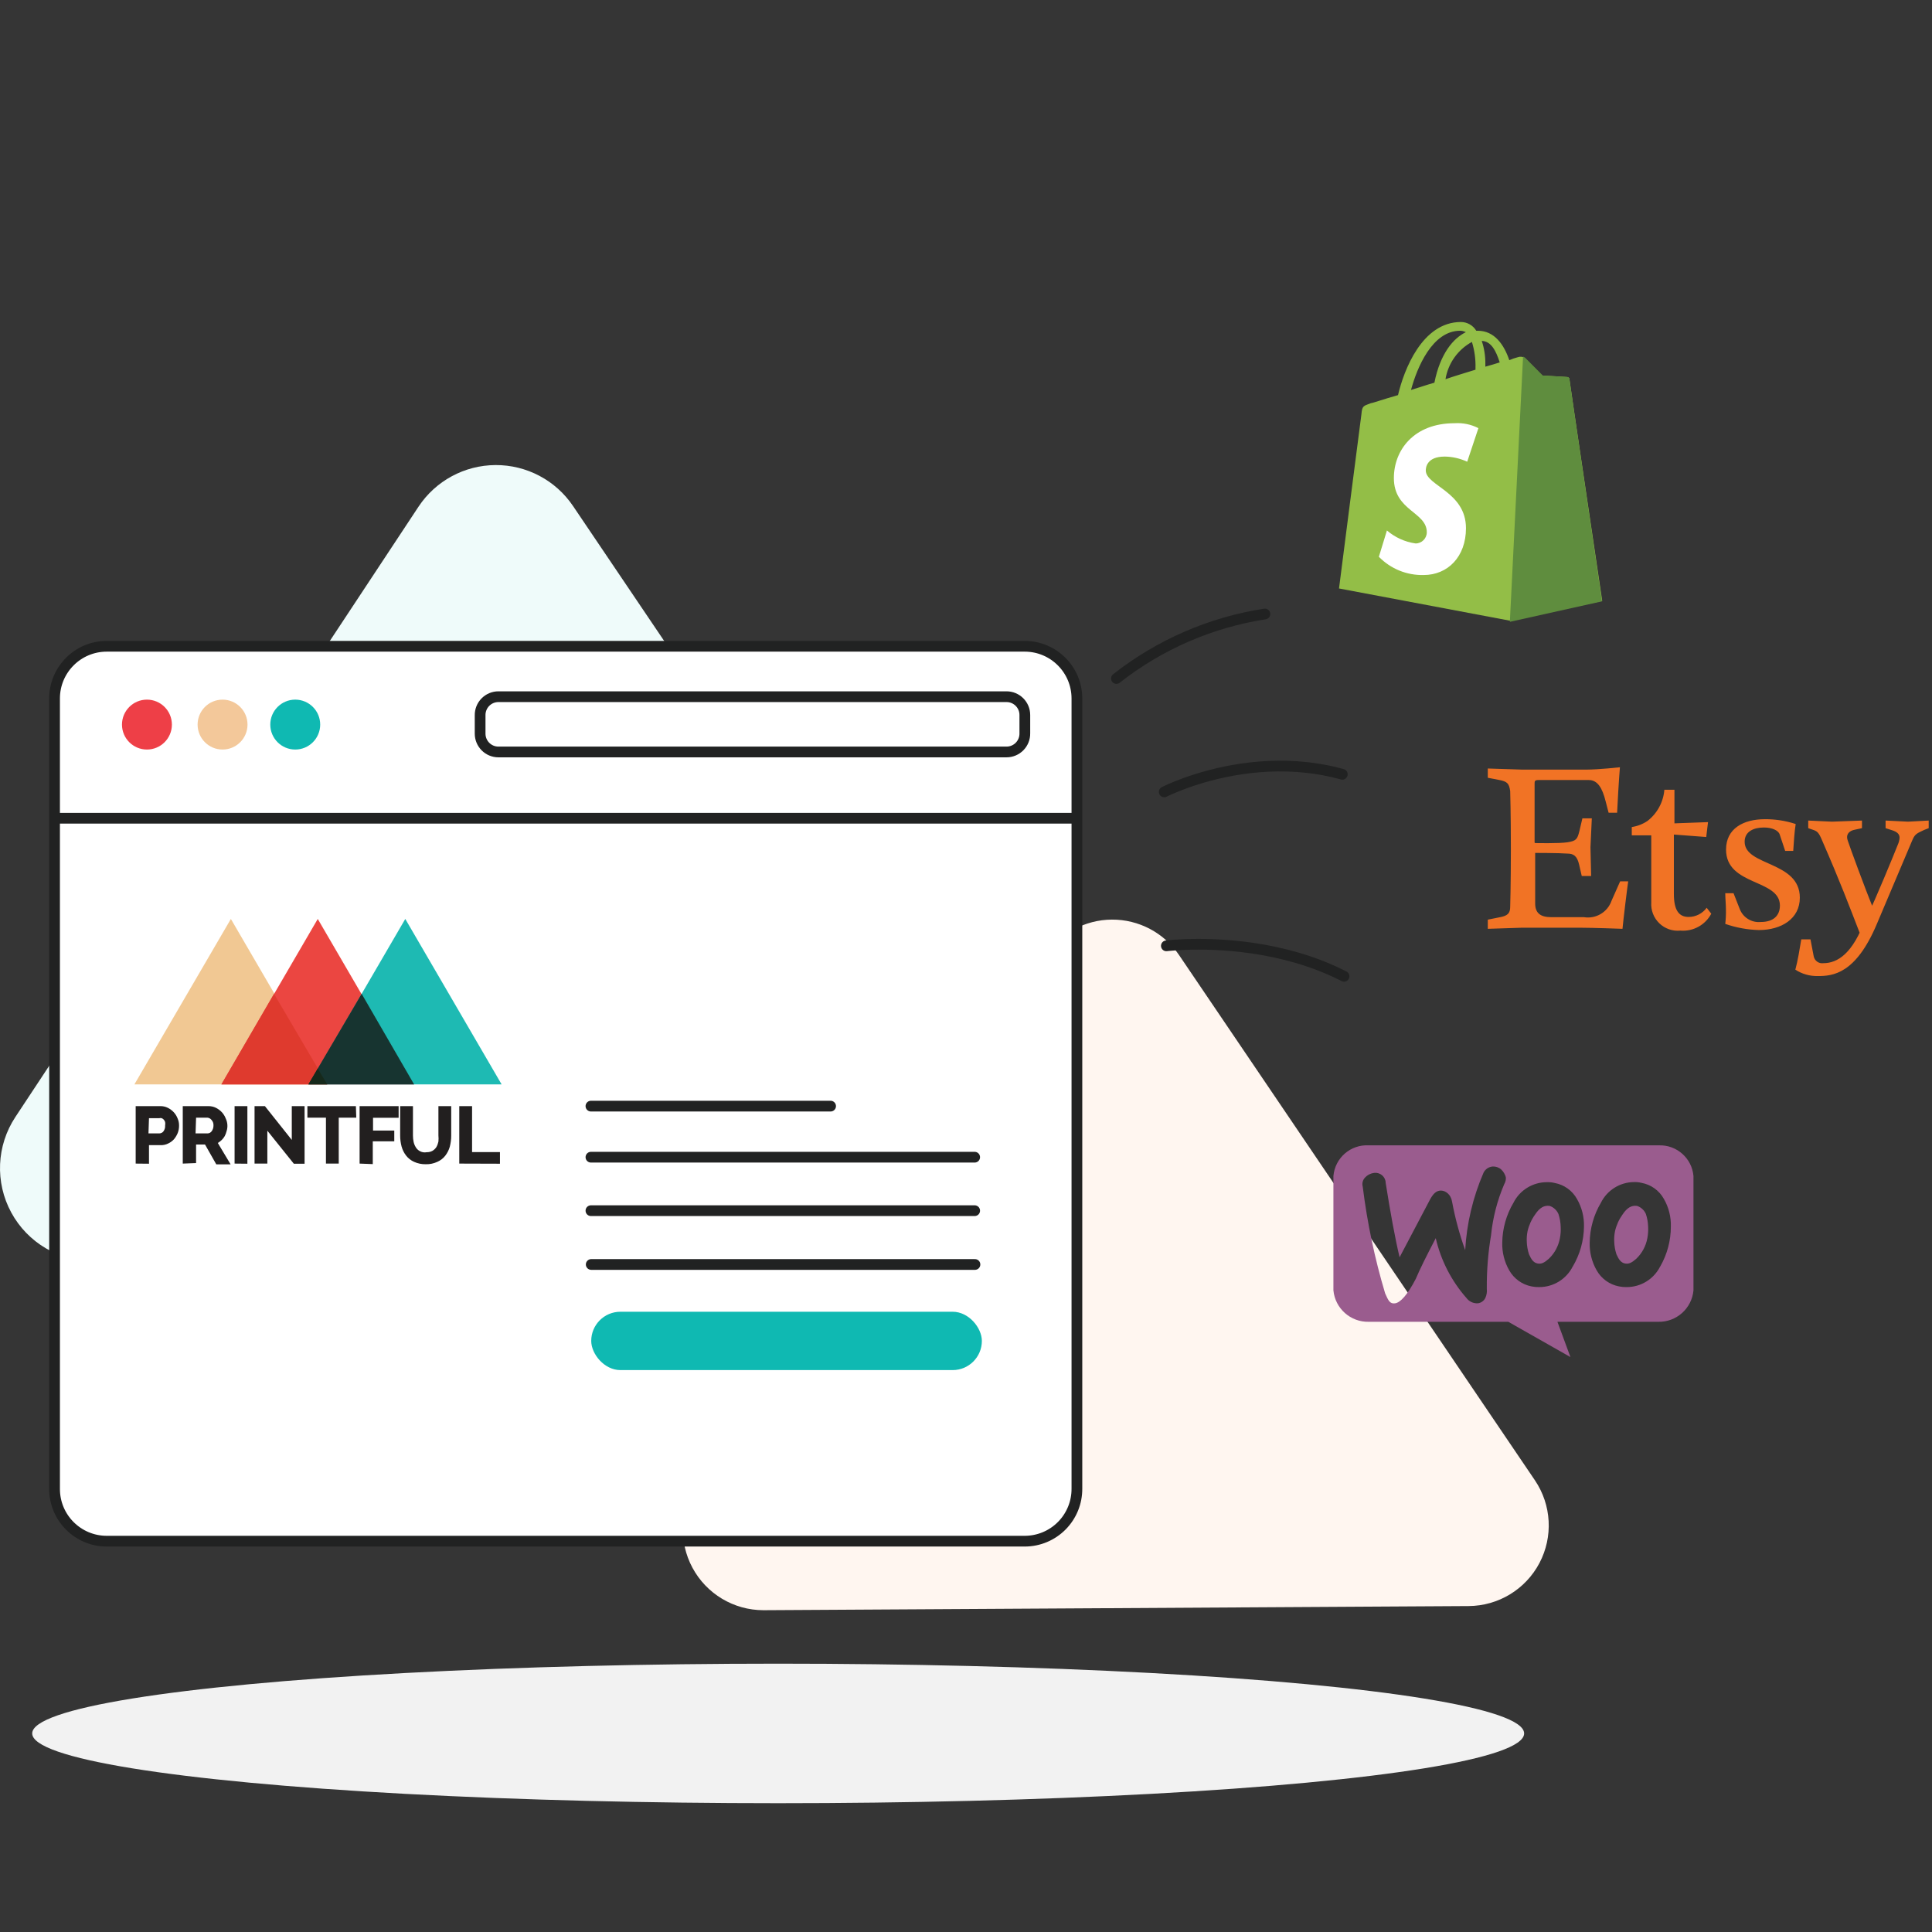 <?xml version="1.0" encoding="UTF-8"?>
<svg width="180px" height="180px" viewBox="0 0 180 180" version="1.1" xmlns="http://www.w3.org/2000/svg" xmlns:xlink="http://www.w3.org/1999/xlink">
    <rect x="0" y="0" width="180" height="180" fill="#333333" stroke="none"/>
    <!-- Generator: Sketch 61.2 (89653) - https://sketch.com -->
    <title>Group 6</title>
    <desc>Created with Sketch.</desc>
    <g id="Page-1" stroke="none" stroke-width="1" fill="none" fill-rule="evenodd">
        <g id="pf-pod-australia-stuff" transform="translate(-669, -743)">
            <g id="Group-6" transform="translate(669, 743)">
                <rect id="Rectangle" fill-opacity="0.01" fill="#FFFFFF" x="0" y="0" width="180" height="180"></rect>
                <g id="Group-4" transform="translate(0, 30)">
                    <g id="Group-3">
                        <path d="M97.371,59.05 L64.858,108.378 C63.34,110.683 63.209,113.634 64.515,116.065 C65.822,118.496 68.357,120.014 71.117,120.019 L136.832,119.633 C139.601,119.615 142.136,118.075 143.427,115.625 C144.718,113.175 144.557,110.214 143.007,107.919 L109.847,58.977 C108.443,56.901 106.096,55.663 103.59,55.677 C101.084,55.692 98.75,56.957 97.371,59.05 L97.371,59.05 Z" id="Path" fill="#FFF6F0" fill-rule="nonzero"></path>
                        <path d="M108.668,58.121 C108.668,58.121 127.162,55.785 133.984,69.835" id="Path" stroke="#212222" stroke-linecap="round" stroke-dasharray="17.009"></path>
                        <path d="M108.47,43.779 C108.47,43.779 120.121,37.781 130.75,44.718" id="Path" stroke="#212222" stroke-linecap="round" stroke-dasharray="17.009"></path>
                        <path d="M104.016,33.212 C108.033,30.054 112.797,27.985 117.847,27.204" id="Path" stroke="#212222" stroke-linecap="round" stroke-dasharray="17.009"></path>
                        <path d="M38.989,17.211 L1.438,74.06 C-0.329,76.73 -0.478,80.158 1.051,82.972 C2.58,85.785 5.537,87.525 8.739,87.495 L84.468,87.119 C87.648,87.077 90.549,85.294 92.023,82.476 C93.498,79.658 93.308,76.259 91.53,73.622 L53.384,17.138 C51.765,14.743 49.058,13.314 46.167,13.329 C43.276,13.343 40.584,14.8 38.989,17.211 Z" id="Path" fill="#EFFBFA" fill-rule="nonzero"></path>
                        <g id="Group-12" transform="translate(5.083, 30.212)">
                            <path d="M90.398,83.376 L4.864,83.376 C2.178,83.376 5.1159077e-13,81.199 5.1159077e-13,78.512 L5.1159077e-13,4.852 C0.007,2.17 2.182,3.5730149e-13 4.864,3.5730149e-13 L90.398,3.5730149e-13 C93.075,0.007 95.243,2.175 95.25,4.852 L95.25,78.465 C95.262,79.761 94.757,81.009 93.846,81.931 C92.935,82.853 91.694,83.373 90.398,83.376 L90.398,83.376 Z" id="Path" stroke="#212222" fill="#FFFFFF" fill-rule="nonzero" stroke-linecap="round"></path>
                            <circle id="Oval" fill="#EE3F47" fill-rule="nonzero" cx="8.607" cy="7.296" r="2.325"></circle>
                            <circle id="Oval" fill="#F3C89A" fill-rule="nonzero" cx="15.652" cy="7.296" r="2.325"></circle>
                            <circle id="Oval" fill="#0FB9B2" fill-rule="nonzero" cx="22.424" cy="7.296" r="2.325"></circle>
                            <circle id="Oval" cx="15.652" cy="7.296" r="2.325"></circle>
                            <circle id="Oval" cx="22.424" cy="7.296" r="2.325"></circle>
                            <path d="M88.693,9.847 L41.354,9.847 C40.413,9.847 39.649,9.084 39.649,8.142 L39.649,6.437 C39.64,5.979 39.815,5.536 40.136,5.209 C40.457,4.881 40.896,4.697 41.354,4.697 L88.693,4.697 C89.635,4.697 90.398,5.46 90.398,6.402 L90.398,8.106 C90.407,8.565 90.232,9.007 89.911,9.335 C89.591,9.662 89.151,9.847 88.693,9.847 L88.693,9.847 Z" id="Path" stroke="#212222" stroke-linecap="round"></path>
                            <rect id="Rectangle" fill="#0FB9B2" fill-rule="nonzero" x="50" y="62" width="36.395" height="5.436" rx="2.718"></rect>
                            <path d="M7.558,48.197 L7.558,42.844 L9.847,42.844 C10.09,42.838 10.332,42.891 10.55,42.999 C10.76,43.104 10.95,43.245 11.11,43.417 C11.265,43.587 11.387,43.785 11.468,44.001 C11.558,44.207 11.603,44.431 11.599,44.656 C11.602,44.888 11.562,45.119 11.48,45.336 C11.395,45.547 11.279,45.744 11.134,45.92 C10.981,46.091 10.795,46.229 10.586,46.325 C10.368,46.434 10.126,46.487 9.883,46.48 L8.798,46.48 L8.798,48.209 L7.558,48.197 Z M8.75,45.384 L9.763,45.384 C9.913,45.384 10.055,45.313 10.145,45.193 C10.261,45.035 10.316,44.84 10.3,44.645 C10.321,44.538 10.321,44.429 10.3,44.323 C10.273,44.238 10.229,44.161 10.169,44.096 C10.116,44.038 10.051,43.993 9.978,43.965 C9.907,43.948 9.834,43.948 9.763,43.965 L8.798,43.965 L8.75,45.384 Z" id="Shape" fill="#221F1F" fill-rule="nonzero"></path>
                            <path d="M11.945,48.197 L11.945,42.844 L14.329,42.844 C14.573,42.839 14.814,42.892 15.033,42.999 C15.243,43.104 15.432,43.245 15.593,43.417 C15.748,43.587 15.869,43.785 15.95,44.001 C16.128,44.374 16.153,44.801 16.022,45.193 C15.984,45.346 15.928,45.494 15.855,45.634 C15.781,45.766 15.689,45.886 15.581,45.992 C15.468,46.1 15.344,46.196 15.211,46.278 L16.403,48.269 L15.068,48.269 L14.019,46.421 L13.185,46.421 L13.185,48.149 L11.945,48.197 Z M13.137,45.384 L14.27,45.384 C14.418,45.377 14.554,45.302 14.639,45.181 C14.753,45.026 14.811,44.837 14.806,44.645 C14.819,44.451 14.75,44.26 14.615,44.12 C14.522,44.002 14.384,43.928 14.234,43.917 L13.185,43.917 L13.137,45.384 Z" id="Shape" fill="#221F1F" fill-rule="nonzero"></path>
                            <polygon id="Path" fill="#221F1F" fill-rule="nonzero" points="16.773 48.197 16.773 42.844 17.965 42.844 17.965 48.209"></polygon>
                            <polygon id="Path" fill="#221F1F" fill-rule="nonzero" points="19.825 45.133 19.825 48.197 18.633 48.197 18.633 42.844 19.598 42.844 22.102 45.992 22.102 42.844 23.294 42.844 23.294 48.209 22.292 48.209"></polygon>
                            <polygon id="Path" fill="#221F1F" fill-rule="nonzero" points="28.11 43.917 26.477 43.917 26.477 48.197 25.285 48.197 25.285 43.917 23.556 43.917 23.556 42.844 28.074 42.844"></polygon>
                            <polygon id="Path" fill="#221F1F" fill-rule="nonzero" points="28.42 48.197 28.42 42.844 32.056 42.844 32.056 43.929 29.672 43.929 29.672 45.121 31.651 45.121 31.651 46.123 29.648 46.123 29.648 48.245"></polygon>
                            <path d="M34.679,47.136 C34.866,47.141 35.051,47.096 35.215,47.005 C35.359,46.919 35.481,46.8 35.573,46.659 C35.663,46.499 35.727,46.326 35.763,46.147 C35.782,45.956 35.782,45.765 35.763,45.574 L35.763,42.844 L36.955,42.844 L36.955,45.586 C36.956,45.936 36.912,46.285 36.824,46.623 C36.737,46.931 36.592,47.218 36.395,47.47 C36.197,47.721 35.939,47.918 35.644,48.042 C35.312,48.194 34.949,48.267 34.583,48.257 C34.205,48.264 33.83,48.187 33.486,48.03 C33.197,47.897 32.943,47.697 32.747,47.446 C32.555,47.194 32.413,46.906 32.33,46.6 C32.243,46.269 32.199,45.928 32.199,45.586 L32.199,42.844 L33.391,42.844 L33.391,45.586 C33.392,45.783 33.412,45.978 33.451,46.17 C33.489,46.348 33.557,46.517 33.653,46.671 C33.737,46.814 33.856,46.933 33.999,47.017 C34.202,47.141 34.445,47.184 34.679,47.136 L34.679,47.136 Z" id="Path" fill="#221F1F" fill-rule="nonzero"></path>
                            <polygon id="Path" fill="#221F1F" fill-rule="nonzero" points="37.706 48.197 37.706 42.844 38.899 42.844 38.899 47.124 41.497 47.124 41.497 48.209"></polygon>
                            <polygon id="Path" fill="#F1C893" fill-rule="nonzero" points="7.439 40.818 16.427 25.404 25.404 40.818"></polygon>
                            <polygon id="Path" fill="#EB4641" fill-rule="nonzero" points="15.545 40.818 24.522 25.404 33.498 40.818"></polygon>
                            <polygon id="Path" fill="#1EBAB3" fill-rule="nonzero" points="23.699 40.818 32.676 25.404 41.652 40.818"></polygon>
                            <polygon id="Path" fill="#DF3A2E" fill-rule="nonzero" points="15.545 40.818 25.404 40.818 20.445 32.378"></polygon>
                            <polygon id="Path" fill="#173430" fill-rule="nonzero" points="23.651 40.818 33.498 40.818 28.611 32.378"></polygon>
                            <polygon id="Path" fill="#16291B" fill-rule="nonzero" points="23.651 40.818 25.404 40.818 24.522 39.34"></polygon>
                            <line x1="95.107" y1="16.022" x2="0.095" y2="16.022" id="Path" stroke="#212222" stroke-linecap="round"></line>
                            <line x1="49.973" y1="47.601" x2="85.725" y2="47.601" id="Path" stroke="#212222" stroke-linecap="round"></line>
                            <line x1="49.973" y1="52.584" x2="85.725" y2="52.584" id="Path" stroke="#212222" stroke-linecap="round"></line>
                            <line x1="50" y1="57.596" x2="85.751" y2="57.596" id="Path" stroke="#212222" stroke-linecap="round"></line>
                            <line x1="49.973" y1="42.843" x2="72.302" y2="42.843" id="Path" stroke="#212222" stroke-linecap="round"></line>
                        </g>
                        <circle id="Oval" cx="23.614" cy="39.596" r="2.034"></circle>
                        <path d="M146.22,5.32 C146.22,5.184 146.084,5.122 145.948,5.122 L143.674,4.986 L142.047,3.348 C141.865,3.228 141.637,3.201 141.432,3.275 C141.153,3.345 140.881,3.439 140.618,3.557 C140.128,2.117 139.241,0.814 137.677,0.814 L137.541,0.814 C137.239,0.312 136.698,0.003 136.112,4.20778654e-13 C132.492,4.20778654e-13 130.792,4.496 130.25,6.811 C128.821,7.218 127.861,7.562 127.725,7.562 C126.974,7.834 126.912,7.834 126.839,8.606 C126.776,9.012 124.753,24.826 124.753,24.826 L140.629,27.819 L149.276,25.984 C149.276,25.984 146.22,5.455 146.22,5.32 Z M139.752,3.755 C139.346,3.891 138.866,4.026 138.386,4.162 L138.386,3.943 C138.399,3.203 138.287,2.465 138.052,1.763 C138.918,1.784 139.377,2.67 139.721,3.755 L139.752,3.755 Z M137.134,1.857 C137.381,2.65 137.493,3.478 137.468,4.308 L137.468,4.444 C136.581,4.725 135.632,4.996 134.673,5.33 C134.914,3.855 135.822,2.573 137.134,1.857 Z M136.091,0.814 C136.258,0.829 136.421,0.875 136.571,0.949 C135.413,1.502 134.182,2.931 133.64,5.654 C132.889,5.862 132.138,6.133 131.46,6.332 C132.023,4.235 133.452,0.814 136.039,0.814 L136.091,0.814 Z" id="Shape" fill="#93BE47" fill-rule="nonzero"></path>
                        <path d="M145.99,5.122 L143.737,4.986 L142.11,3.348 C142.037,3.275 141.964,3.275 141.901,3.213 L140.67,27.934 L149.255,26.025 C149.255,26.025 146.22,5.455 146.22,5.32 C146.217,5.262 146.191,5.209 146.148,5.171 C146.104,5.134 146.047,5.116 145.99,5.122 Z" id="Path" fill="#5F8D3E" fill-rule="nonzero"></path>
                        <path d="M137.739,9.889 L136.696,13.018 C136.042,12.714 135.331,12.55 134.61,12.538 C132.91,12.538 132.837,13.581 132.837,13.831 C132.837,15.261 136.581,15.803 136.581,19.214 C136.581,21.874 134.881,23.574 132.638,23.574 C131.072,23.612 129.56,22.996 128.466,21.874 L129.217,19.422 C129.973,20.073 130.9,20.493 131.887,20.632 C132.464,20.632 132.931,20.165 132.931,19.589 C132.931,17.68 129.864,17.607 129.864,14.541 C129.864,11.954 131.71,9.43 135.517,9.43 C136.286,9.379 137.054,9.538 137.739,9.889 Z" id="Path" fill="#FFFFFF" fill-rule="nonzero"></path>
                        <g id="Artboard" transform="translate(138.594, 41.416)" fill="#F17325" fill-rule="nonzero">
                            <path d="M4.381,7.088 L4.381,1.58 C4.381,1.382 4.381,1.257 4.746,1.257 L9.42,1.257 C10.233,1.257 10.682,1.956 11.005,3.26 L11.276,4.303 L12.069,4.303 C12.215,1.351 12.33,0.068 12.33,0.068 C12.33,0.068 10.337,0.287 9.2,0.287 L3.224,0.287 L0.021,0.183 L0.021,1.048 L1.064,1.247 C1.815,1.393 2.003,1.549 2.107,2.29 C2.107,2.29 2.17,4.376 2.17,7.693 C2.17,11.01 2.107,13.075 2.107,13.075 C2.107,13.691 1.857,13.92 1.064,14.056 L0.021,14.265 L0.021,15.12 L3.224,15.016 L8.575,15.016 C9.774,15.016 12.57,15.12 12.57,15.12 C12.632,14.39 13.039,11.062 13.102,10.697 L12.351,10.697 L11.547,12.512 C11.173,13.574 10.093,14.215 8.981,14.035 L5.936,14.035 C4.892,14.035 4.434,13.628 4.434,12.752 L4.434,8.048 C4.434,8.048 6.655,8.048 7.427,8.11 C8.001,8.11 8.345,8.319 8.533,9.153 L8.773,10.196 L9.649,10.196 L9.586,7.516 L9.712,4.825 L8.835,4.825 L8.554,6.014 C8.366,6.786 8.241,6.932 7.448,7.057 C6.655,7.182 4.434,7.13 4.434,7.13 L4.434,7.13 L4.381,7.088 Z M16.471,2.165 C16.378,3.307 15.81,4.359 14.906,5.064 C14.465,5.363 13.962,5.559 13.435,5.638 L13.435,6.41 L15.25,6.41 L15.25,12.669 C15.204,13.393 15.478,14.101 16.001,14.605 C16.523,15.11 17.24,15.359 17.962,15.287 C19.151,15.384 20.283,14.765 20.841,13.712 L20.414,13.159 C20.022,13.695 19.398,14.013 18.734,14.014 C17.837,14.014 17.357,13.409 17.357,11.855 L17.357,6.337 L20.372,6.566 L20.539,5.179 L17.41,5.294 L17.41,2.165 L16.523,2.165 L16.471,2.165 Z M22.917,11.803 L22.145,11.803 C22.145,12.251 22.208,12.846 22.208,13.357 C22.216,13.793 22.195,14.228 22.145,14.661 C23.153,15.012 24.208,15.206 25.275,15.235 C27.361,15.235 29.092,14.192 29.092,12.22 C29.092,8.788 23.95,9.299 23.95,7.005 C23.95,6.045 24.805,5.68 25.744,5.68 C26.485,5.68 27.09,5.941 27.215,6.327 L27.726,7.86 L28.477,7.86 C28.54,7.046 28.581,6.108 28.706,5.356 C27.778,5.05 26.805,4.899 25.827,4.908 C23.825,4.908 22.218,5.784 22.218,7.735 C22.218,11.146 27.236,10.457 27.236,12.95 C27.236,13.847 26.683,14.484 25.442,14.484 C24.603,14.562 23.813,14.077 23.501,13.294 L22.928,11.834 L22.917,11.803 Z M35.215,14.15 C34.037,17.456 32.587,18.322 31.283,18.322 C30.863,18.38 30.47,18.102 30.386,17.686 L30.083,16.1 L29.228,16.1 C29.071,17.039 28.905,18.072 28.675,18.927 C29.296,19.329 30.022,19.536 30.761,19.522 C32.159,19.522 34.297,19.334 36.258,14.692 L39.534,6.952 C39.795,6.327 39.899,6.264 40.671,5.909 L41.098,5.742 L41.098,5.033 L39.169,5.137 L37.082,5.033 L37.082,5.742 L37.604,5.909 C38.136,6.066 38.386,6.274 38.386,6.639 C38.369,6.863 38.313,7.082 38.219,7.286 C37.917,8.069 36.019,12.669 35.507,13.639 L36.019,13.461 C35.121,11.24 33.765,7.537 33.557,6.9 C33.517,6.797 33.496,6.688 33.494,6.577 C33.494,6.254 33.724,5.982 34.204,5.888 L34.882,5.742 L34.882,5.033 L32.086,5.137 L29.875,5.033 L29.875,5.742 L30.24,5.868 C30.751,6.024 30.866,6.17 31.179,6.911 C32.868,10.781 33.661,12.898 34.736,15.673 L35.247,14.098 L35.215,14.15 Z" id="Shape"></path>
                        </g>
                        <path d="M144.384,82.353 C143.883,82.28 143.455,82.499 143.028,83.145 C142.689,83.614 142.448,84.146 142.318,84.71 C142.258,85.016 142.234,85.327 142.245,85.638 C142.254,86.053 142.324,86.465 142.454,86.859 C142.673,87.359 142.882,87.641 143.247,87.714 C143.612,87.787 143.883,87.641 144.29,87.286 C144.835,86.771 145.2,86.095 145.333,85.357 C145.4,85.013 145.424,84.663 145.406,84.314 C145.396,83.902 145.326,83.494 145.197,83.104 C145.042,82.751 144.747,82.479 144.384,82.353 Z" id="Path" fill="#9A5C8E" fill-rule="nonzero"></path>
                        <path d="M152.53,82.353 C152.03,82.28 151.602,82.499 151.174,83.145 C150.836,83.614 150.595,84.146 150.465,84.71 C150.405,85.016 150.38,85.327 150.392,85.638 C150.4,86.053 150.471,86.465 150.601,86.859 C150.82,87.359 151.028,87.641 151.393,87.714 C151.758,87.787 152.03,87.641 152.436,87.286 C152.981,86.771 153.347,86.095 153.48,85.357 C153.546,85.013 153.571,84.663 153.553,84.314 C153.543,83.902 153.473,83.494 153.344,83.104 C153.189,82.751 152.894,82.479 152.53,82.353 Z" id="Path" fill="#9A5C8E" fill-rule="nonzero"></path>
                        <path d="M154.564,76.709 L127.527,76.709 C125.836,76.613 124.375,77.88 124.231,79.567 L124.231,90.217 C124.39,91.909 125.829,93.189 127.527,93.149 L140.524,93.149 L146.313,96.434 L145.103,93.149 L154.491,93.149 C156.187,93.188 157.624,91.907 157.777,90.217 L157.777,79.567 C157.634,77.913 156.224,76.659 154.564,76.709 Z M138.522,90.071 C138.555,90.364 138.509,90.659 138.386,90.927 C138.249,91.208 137.977,91.397 137.666,91.427 C137.257,91.443 136.867,91.255 136.623,90.927 C135.223,89.336 134.241,87.422 133.765,85.357 C132.91,86.994 132.263,88.288 131.908,89.143 C131.126,90.645 130.479,91.354 129.979,91.427 C129.478,91.5 129.342,91.146 129.05,90.499 C128.079,87.253 127.381,83.931 126.964,80.569 C126.879,80.267 126.958,79.943 127.173,79.713 C127.38,79.484 127.66,79.333 127.965,79.286 C128.244,79.234 128.531,79.307 128.75,79.486 C128.969,79.665 129.098,79.931 129.102,80.214 C129.53,82.926 129.958,85.284 130.396,87.14 L133.254,81.716 C133.536,81.216 133.817,80.923 134.245,80.923 C134.673,80.923 135.184,81.278 135.288,81.967 C135.573,83.499 135.981,85.006 136.508,86.473 C136.649,83.985 137.229,81.541 138.219,79.255 C138.383,78.926 138.708,78.708 139.074,78.681 C139.365,78.667 139.65,78.768 139.867,78.962 C140.073,79.158 140.221,79.407 140.295,79.682 C140.315,79.904 140.264,80.127 140.149,80.318 C139.499,81.832 139.084,83.436 138.918,85.075 C138.64,86.726 138.508,88.398 138.522,90.071 L138.522,90.071 Z M146.533,87.985 C145.941,89.171 144.728,89.919 143.403,89.915 C143.165,89.922 142.927,89.901 142.694,89.852 C141.812,89.683 141.049,89.133 140.608,88.35 C140.161,87.567 139.938,86.676 139.961,85.774 C139.978,84.466 140.337,83.186 141.004,82.06 C141.598,80.878 142.811,80.135 144.133,80.141 C144.372,80.133 144.611,80.157 144.843,80.214 C145.729,80.376 146.495,80.927 146.929,81.716 C147.377,82.496 147.6,83.384 147.576,84.282 C147.559,85.59 147.199,86.871 146.533,87.996 L146.533,87.985 Z M154.679,87.985 C154.088,89.171 152.875,89.919 151.55,89.915 C151.312,89.922 151.074,89.901 150.841,89.852 C149.958,89.683 149.195,89.133 148.754,88.35 C148.308,87.567 148.084,86.676 148.108,85.774 C148.124,84.466 148.484,83.186 149.151,82.06 C149.732,80.889 150.921,80.144 152.228,80.131 C152.467,80.122 152.705,80.147 152.937,80.204 C153.823,80.365 154.589,80.917 155.023,81.706 C155.471,82.485 155.695,83.373 155.67,84.272 C155.671,85.578 155.329,86.862 154.679,87.996 L154.679,87.985 Z" id="Shape" fill="#9A5C8E" fill-rule="nonzero"></path>
                    </g>
                    <ellipse id="Oval-Copy" fill="#F2F2F2" fill-rule="nonzero" cx="72.5" cy="131.5" rx="69.5" ry="6.5"></ellipse>
                </g>
            </g>
        </g>
    </g>
</svg>